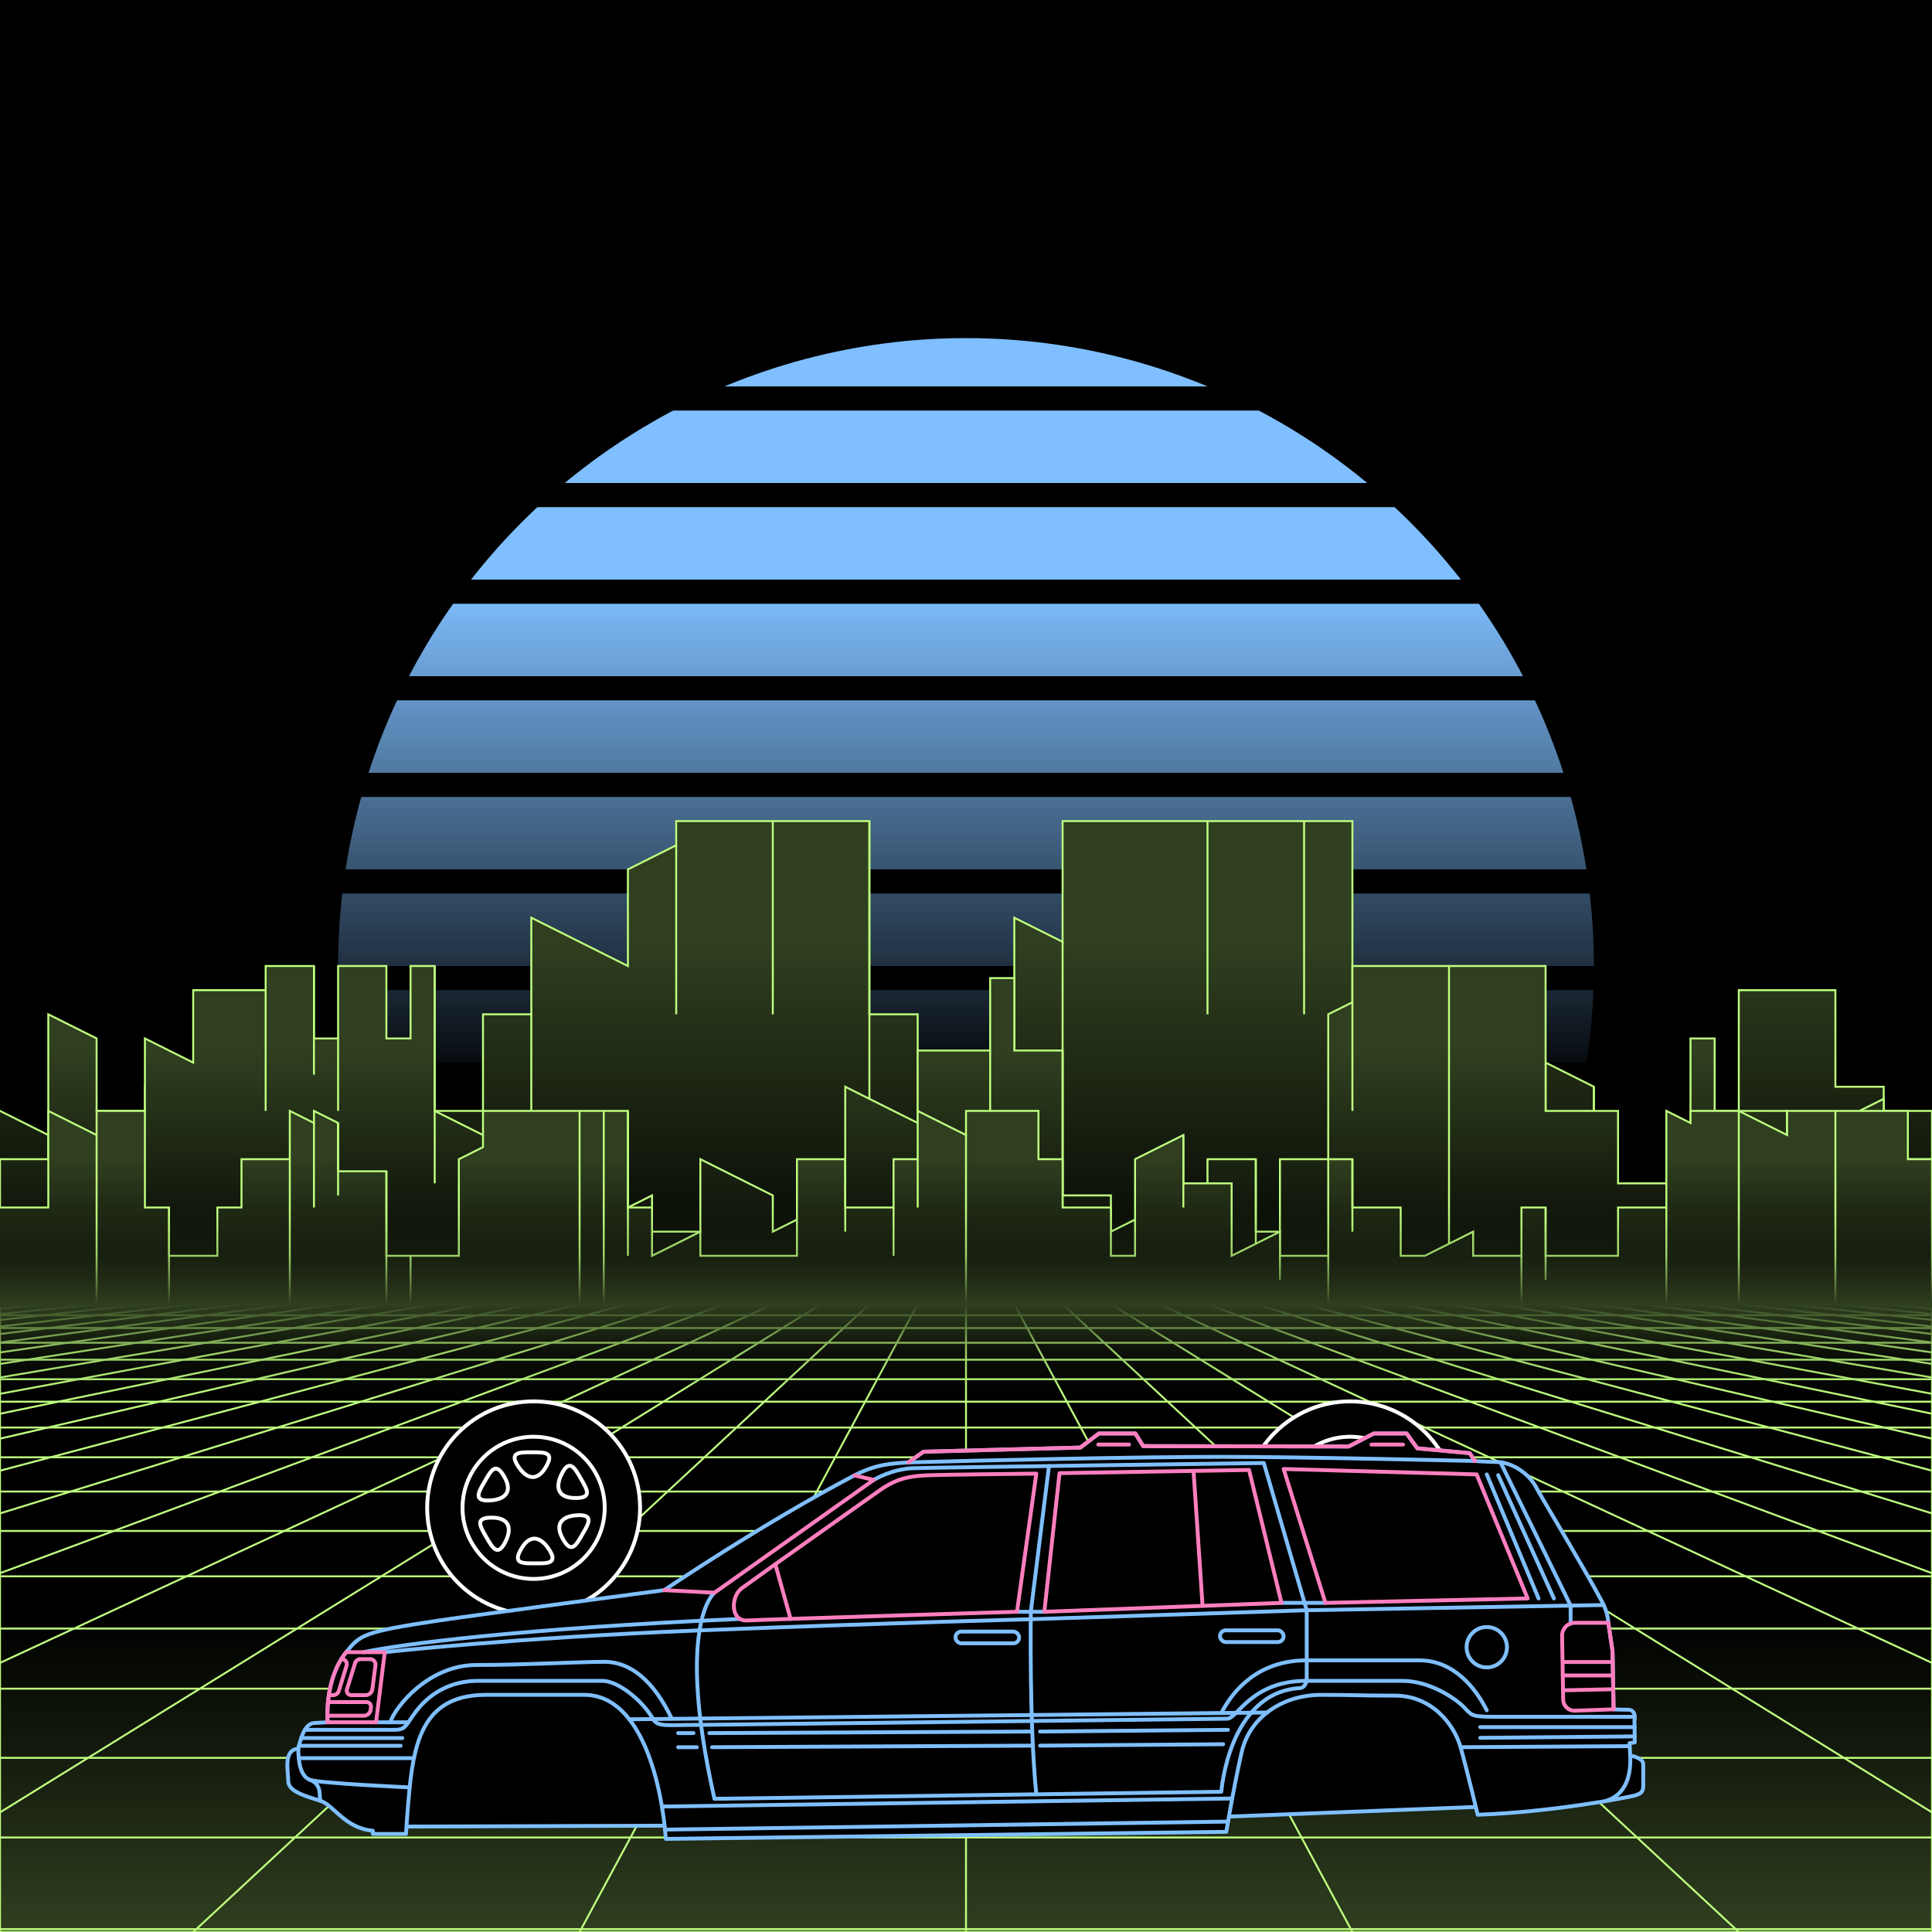 <svg xmlns="http://www.w3.org/2000/svg" viewBox="0 0 2000 2000" width="350" height="350">
    <defs>
        <linearGradient id="moon-grad" x1="0" x2="0" y1="0" y2="1">
            <stop offset="20%" stop-color="#7fbfff" stop-opacity="1"/>
            <stop offset="60%" stop-color="#7fbfff" stop-opacity="0"/>
        </linearGradient>

        <linearGradient id="star-grad" x1="0" y1="0" x2="1" y2="0">
            <stop offset="0%" stop-color="#ffffff" stop-opacity="0"/>
            <stop offset="80%" stop-color="#ffffff" stop-opacity=".5"/>
            <stop offset="100%" stop-color="#ffffff" stop-opacity="1"/>
        </linearGradient>

        <linearGradient id="bg-grad" x1="0" x2="0" y1="0" y2="1">
            <stop offset="25%" stop-color="#2f3f1f" stop-opacity="1"/>
            <stop offset="100%" stop-color="#000000" stop-opacity="1"/>
        </linearGradient>

        <linearGradient id="fog-grad" x1="0" x2="0" y1="0" y2="1">
            <stop offset="0%" stop-color="#2f3f1f" stop-opacity="0"/>
            <stop offset="25%" stop-color="#2f3f1f" stop-opacity=".25"/>
            <stop offset="50%" stop-color="#2f3f1f" stop-opacity="1"/>
            <stop offset="75%" stop-color="#2f3f1f" stop-opacity=".25"/>
            <stop offset="100%" stop-color="#2f3f1f" stop-opacity="0"/>
        </linearGradient>

        <linearGradient id="undergrid-grad" x1="0" x2="0" y1="0" y2="1">
            <stop offset="50%" stop-color="#000000" stop-opacity="1"/>
            <stop offset="100%" stop-color="#2f3f1f" stop-opacity="1"/>
        </linearGradient>

        <linearGradient id="flame-grad" x1="0" x2="1" y1="0" y2="0">
            <stop offset="0%" stop-color="#ffffff" stop-opacity="1"/>
            <stop offset="100%" stop-color="#0000ff" stop-opacity="0"/>
        </linearGradient>

        <linearGradient id="thrust-grad" x1="0" x2="0" y1="0" y2="1">
            <stop offset="0%" stop-color="#ffffff" stop-opacity="1"/>
            <stop offset="25%" stop-color="#ffffff" stop-opacity=".5"/>
            <stop offset="100%" stop-color="#ffffff" stop-opacity="0"/>
        </linearGradient>


        <style>
            #vmount                         {fill:url(#bg-grad); stroke:#bfff7f; stroke-width:2px;}
            #sky, #moonstripes              {fill:#000000}
            .background                     {fill:url(#bg-grad); stroke:#bfff7f; stroke-width:2px;}
            #mooncircle                     {fill:url(#moon-grad);}
            #grid                           {stroke-width:2px; fill:none; stroke:#bfff7f;}
            #star                           {stroke-width:10px; fill:none; stroke:url(#star-grad); stroke-linecap:round;}
            #undergrid                      {fill:url(#undergrid-grad);}
            #fog                            {fill:url(#fog-grad);}
            #pink,#aqua                     {fill:none;  stroke-linecap:round; stroke-linejoin:round; stroke-width:4px;}
            #gleam                          {fill:none;  stroke-linecap:round; stroke-linejoin:round; stroke-width:25px; stroke:white;}
            #pink,#outline,#under           {stroke:#7fbfff;}
            #aqua, #gun, #frontgun          {stroke:#ff7fbf;}                    
            #outline,#under,#gun,#frontgun  {fill:#000000; stroke-linecap:round; stroke-linejoin:round; stroke-width:4px;}
            .wheel                          {fill:#000000; stroke:#ffffff; stroke-width:4px;}
            #laser                          {stroke-width:15px; stroke:#ff7fbf;}
            

            #gun, #frontgun                 {stroke:#ffffff;}

            #flame        				    {fill:url(#flame-grad); stroke:none; }
            #rocket                         {stroke:#ffffff; stroke-width:4px; fill:#000000;}
            .stripe                         {stroke:#7f0000;}
			#housing 					    {stroke:#ffffff;stroke-width:4px; fill:#000000}

            .jet                            {stroke:#ff7fbf; stroke-width:4; fill:#000000}
            .thrust                         {fill:url(#thrust-grad);}

        </style>

    </defs>

    <g id="sky"><rect width="2000" height="2000"/></g>

    <g id="moon">
        <circle id="mooncircle" cx="1000" cy="1000" r="650"/>
        <g id="moonstripes">
            <animateTransform attributeName="transform" type="translate" from="0 50" to="0 150" dur="2s" repeatCount="indefinite"/>
            <rect x="0" y="0"     width="2000" height="25"/><rect x="0" y="100"   width="2000" height="25"/><rect x="0" y="200"   width="2000" height="25"/><rect x="0" y="300"   width="2000" height="25"/><rect x="0" y="400"   width="2000" height="25"/><rect x="0" y="500"   width="2000" height="25"/><rect x="0" y="600"   width="2000" height="25"/><rect x="0" y="700"   width="2000" height="25"/><rect x="0" y="800"   width="2000" height="25"/><rect x="0" y="900"   width="2000" height="25"/><rect x="0" y="1000"  width="2000" height="25"/><rect x="0" y="1100"  width="2000" height="25"/><rect x="0" y="1200"  width="2000" height="25"/>
        </g>
    </g>

    <g class="background" transform="translate(-2000 850)"><polygon points="0 300 100 350.0 100 400 150 375.0 150 275.0 250 325.0 250 400 300 400.0 300 400 400 400.0 400 300.0 500 300.0 500 200.0 550 200.0 550 100.0 650 150.0 650 50.0 700 25.0 700 0 800 0.0 800 0 900 0.0 900 200.0 950 200.0 950 300.0 1050 300.0 1050 100.0 1100 125.0 1100 0 1150 0.0 1150 0 1250 0.0 1250 0 1350 0 1350 0 1400 0 1400 200 1500 250.0 1500 400 1600 350.0 1600 250.0 1650 275.0 1650 375.0 1750 375.0 1750 400 1800 375.0 1800 175.0 1900 175.0 1900 275.0 1950 275.0 1950 300 2000 300 2000 300 2100 350.0 2100 400 2150 375.0 2150 275.0 2250 325.0 2250 400 2300 400.0 2300 400 2400 400.0 2400 300.0 2500 300.0 2500 200.0 2550 200.0 2550 100.0 2650 150.0 2650 50.0 2700 25.0 2700 0 2800 0.0 2800 0 2900 0.0 2900 200.0 2950 200.0 2950 300.0 3050 300.0 3050 100.0 3100 125.0 3100 0 3150 0.0 3150 0 3250 0.0 3250 0 3350 0 3350 0 3400 0 3400 200 3500 250.0 3500 400 3600 350.0 3600 250.0 3650 275.0 3650 375.0 3750 375.0 3750 400 3800 375.0 3800 175.0 3900 175.0 3900 275.0 3950 275.0 3950 300 4000 300 4000 500 0 500"/><g><line x1="150" y1="375.0" x2="150" y2="475.0"/><line x1="2150" y1="375.0" x2="2150" y2="475.0"/><line x1="550" y1="200.0" x2="550" y2="300.0"/><line x1="2550" y1="200.0" x2="2550" y2="300.0"/><line x1="700" y1="25.0" x2="700" y2="200.0"/><line x1="2700" y1="25.0" x2="2700" y2="200.0"/><line x1="800" y1="0.0" x2="800" y2="200.0"/><line x1="2800" y1="0.0" x2="2800" y2="200.0"/><line x1="900" y1="0.0" x2="900" y2="300.0"/><line x1="2900" y1="0.0" x2="2900" y2="300.0"/><line x1="1050" y1="300.0" x2="1050" y2="500.0"/><line x1="3050" y1="300.0" x2="3050" y2="500.0"/><line x1="1100" y1="125.0" x2="1100" y2="400.0"/><line x1="3100" y1="125.0" x2="3100" y2="400.0"/><line x1="1250" y1="0.0" x2="1250" y2="200.0"/><line x1="3250" y1="0.0" x2="3250" y2="200.0"/><line x1="1350" y1="0" x2="1350" y2="200.0"/><line x1="3350" y1="0" x2="3350" y2="200.0"/><line x1="1500" y1="250.0" x2="1500" y2="500.0"/><line x1="3500" y1="250.0" x2="3500" y2="500.0"/><line x1="1650" y1="275.0" x2="1650" y2="425.0"/><line x1="3650" y1="275.0" x2="3650" y2="425.0"/></g><animateTransform from="-2000 850" to="0 850" dur="15s" attributeName="transform" attributeType="XML" type="translate" repeatCount="indefinite"/></g><g class="background" transform="translate(-2000 850)"><polygon points="0 350 50 350.0 50 200.0 100 225.0 100 300.0 150 300.0 150 225.0 200 250.0 200 175.0 275 175.0 275 150 325 150 325 225 350 225.0 350 150.0 400 150 400 225 425 225.0 425 150 450 150.0 450 300.0 525 337.5 525 412.5 600 425 600 425 675 387.5 675 425 725 425.0 725 350.0 800 387.5 800 425 850 400.0 850 425 875 425.0 875 275.0 950 312.5 950 237.5 1025 237.5 1025 162.5 1050 162.5 1050 237.5 1100 237.5 1100 387.5 1150 387.5 1150 425 1225 387.5 1225 425 1250 425.0 1250 350.0 1300 350.0 1300 425 1325 425.0 1325 350.0 1375 350.0 1375 200.0 1400 187.5 1400 150 1425 150 1425 150 1500 150.0 1500 150 1525 150.0 1525 150 1600 150.0 1600 300.0 1675 300.0 1675 375.0 1750 375.0 1750 225.0 1775 225.0 1775 300.0 1850 300.0 1850 375.0 1925 375.0 1925 300.0 1950 287.5 1950 425 1975 425 1975 350 2000 350 2000 350 2050 350.0 2050 200.0 2100 225.0 2100 300.0 2150 300.0 2150 225.0 2200 250.0 2200 175.0 2275 175.0 2275 150 2325 150 2325 225 2350 225.0 2350 150.0 2400 150 2400 225 2425 225.0 2425 150 2450 150.0 2450 300.0 2525 337.5 2525 412.5 2600 425 2600 425 2675 387.5 2675 425 2725 425.0 2725 350.0 2800 387.5 2800 425 2850 400.0 2850 425 2875 425.0 2875 275.0 2950 312.5 2950 237.5 3025 237.5 3025 162.5 3050 162.5 3050 237.5 3100 237.5 3100 387.5 3150 387.5 3150 425 3225 387.5 3225 425 3250 425.0 3250 350.0 3300 350.0 3300 425 3325 425.0 3325 350.0 3375 350.0 3375 200.0 3400 187.5 3400 150 3425 150 3425 150 3500 150.0 3500 150 3525 150.0 3525 150 3600 150.0 3600 300.0 3675 300.0 3675 375.0 3750 375.0 3750 225.0 3775 225.0 3775 300.0 3850 300.0 3850 375.0 3925 375.0 3925 300.0 3950 287.5 3950 425 3975 425 3975 350 4000 350 4000 500 0 500"/><g><line x1="275" y1="175.0" x2="275" y2="300.0"/><line x1="2275" y1="175.0" x2="2275" y2="300.0"/><line x1="325" y1="150" x2="325" y2="262.5"/><line x1="2325" y1="150" x2="2325" y2="262.5"/><line x1="350" y1="225.0" x2="350" y2="300.0"/><line x1="2350" y1="225.0" x2="2350" y2="300.0"/><line x1="450" y1="150.0" x2="450" y2="375.0"/><line x1="2450" y1="150.0" x2="2450" y2="375.0"/><line x1="525" y1="337.5" x2="525" y2="450.0"/><line x1="2525" y1="337.5" x2="2525" y2="450.0"/><line x1="1025" y1="237.5" x2="1025" y2="312.5"/><line x1="3025" y1="237.5" x2="3025" y2="312.5"/><line x1="1100" y1="237.5" x2="1100" y2="462.5"/><line x1="3100" y1="237.5" x2="3100" y2="462.5"/><line x1="1250" y1="425.0" x2="1250" y2="500.0"/><line x1="3250" y1="425.0" x2="3250" y2="500.0"/><line x1="1300" y1="350.0" x2="1300" y2="500.0"/><line x1="3300" y1="350.0" x2="3300" y2="500.0"/><line x1="1400" y1="187.5" x2="1400" y2="300.0"/><line x1="3400" y1="187.5" x2="3400" y2="300.0"/><line x1="1500" y1="150.0" x2="1500" y2="450.0"/><line x1="3500" y1="150.0" x2="3500" y2="450.0"/><line x1="1850" y1="300.0" x2="1850" y2="412.5"/><line x1="3850" y1="300.0" x2="3850" y2="412.5"/></g><animateTransform from="-2000 850" to="0 850" dur="10s" attributeName="transform" attributeType="XML" type="translate" repeatCount="indefinite"/></g><g class="background" transform="translate(-2000 850)"><polygon points="0 400 50 400.0 50 300.0 100 325.0 100 300 150 300.0 150 400.0 175 400.0 175 450 225 450.0 225 400.0 250 400.0 250 350.0 300 350.0 300 300 325 312.5 325 300 350 312.5 350 362.5 400 362.5 400 450 425 450.0 425 450 475 450.0 475 350.0 500 337.5 500 300 550 300.0 550 300 600 300.0 600 300 625 300.0 625 300 650 300 650 400 675 400.0 675 450.0 725 425.0 725 450 775 450 775 450 800 450.0 800 450 825 450.0 825 350.0 875 350.0 875 400.0 925 400.0 925 350.0 950 350.0 950 300.0 1000 325.0 1000 300 1025 300 1025 300 1075 300.0 1075 350.0 1100 350.0 1100 400.0 1150 400.0 1150 450 1175 450.0 1175 350.0 1225 325.0 1225 375.0 1275 375.0 1275 450 1325 425.0 1325 450 1375 450.0 1375 350.0 1400 350.0 1400 400.0 1450 400.0 1450 450.0 1475 450 1475 450 1525 425.0 1525 450 1575 450 1575 400 1600 400.0 1600 450.0 1625 450.0 1625 450 1675 450.0 1675 400.0 1725 400.0 1725 300.0 1750 312.5 1750 300 1800 300.0 1800 300 1850 325.0 1850 300 1900 300 1900 300 1925 300 1925 300 1975 300.0 1975 350.0 2000 350.0 2000 400 2000 400 2000 400 2050 400.0 2050 300.0 2100 325.0 2100 300 2150 300.0 2150 400.0 2175 400.0 2175 450 2225 450.0 2225 400.0 2250 400.0 2250 350.0 2300 350.0 2300 300 2325 312.5 2325 300 2350 312.5 2350 362.5 2400 362.5 2400 450 2425 450.0 2425 450 2475 450.0 2475 350.0 2500 337.5 2500 300 2550 300.0 2550 300 2600 300.0 2600 300 2625 300.0 2625 300 2650 300 2650 400 2675 400.0 2675 450.0 2725 425.0 2725 450 2775 450 2775 450 2800 450.0 2800 450 2825 450.0 2825 350.0 2875 350.0 2875 400.0 2925 400.0 2925 350.0 2950 350.0 2950 300.0 3000 325.0 3000 300 3025 300 3025 300 3075 300.0 3075 350.0 3100 350.0 3100 400.0 3150 400.0 3150 450 3175 450.0 3175 350.0 3225 325.0 3225 375.0 3275 375.0 3275 450 3325 425.0 3325 450 3375 450.0 3375 350.0 3400 350.0 3400 400.0 3450 400.0 3450 450.0 3475 450 3475 450 3525 425.0 3525 450 3575 450 3575 400 3600 400.0 3600 450.0 3625 450.0 3625 450 3675 450.0 3675 400.0 3725 400.0 3725 300.0 3750 312.5 3750 300 3800 300.0 3800 300 3850 325.0 3850 300 3900 300 3900 300 3925 300 3925 300 3975 300.0 3975 350.0 4000 350.0 4000 400 4000 400 4000 500 0 500"/><g><line x1="100" y1="325.0" x2="100" y2="500.0"/><line x1="2100" y1="325.0" x2="2100" y2="500.0"/><line x1="175" y1="400.0" x2="175" y2="500.0"/><line x1="2175" y1="400.0" x2="2175" y2="500.0"/><line x1="300" y1="350.0" x2="300" y2="500.0"/><line x1="2300" y1="350.0" x2="2300" y2="500.0"/><line x1="325" y1="312.5" x2="325" y2="400.0"/><line x1="2325" y1="312.5" x2="2325" y2="400.0"/><line x1="350" y1="312.5" x2="350" y2="387.5"/><line x1="2350" y1="312.5" x2="2350" y2="387.5"/><line x1="400" y1="362.5" x2="400" y2="500.0"/><line x1="2400" y1="362.5" x2="2400" y2="500.0"/><line x1="425" y1="450.0" x2="425" y2="500.0"/><line x1="2425" y1="450.0" x2="2425" y2="500.0"/><line x1="600" y1="300.0" x2="600" y2="500.0"/><line x1="2600" y1="300.0" x2="2600" y2="500.0"/><line x1="625" y1="300.0" x2="625" y2="500.0"/><line x1="2625" y1="300.0" x2="2625" y2="500.0"/><line x1="650" y1="300" x2="650" y2="450.0"/><line x1="2650" y1="300" x2="2650" y2="450.0"/><line x1="875" y1="350.0" x2="875" y2="425.0"/><line x1="2875" y1="350.0" x2="2875" y2="425.0"/><line x1="925" y1="400.0" x2="925" y2="450.0"/><line x1="2925" y1="400.0" x2="2925" y2="450.0"/><line x1="950" y1="350.0" x2="950" y2="400.0"/><line x1="2950" y1="350.0" x2="2950" y2="400.0"/><line x1="1000" y1="325.0" x2="1000" y2="500.0"/><line x1="3000" y1="325.0" x2="3000" y2="500.0"/><line x1="1225" y1="325.0" x2="1225" y2="400.0"/><line x1="3225" y1="325.0" x2="3225" y2="400.0"/><line x1="1325" y1="425.0" x2="1325" y2="475.0"/><line x1="3325" y1="425.0" x2="3325" y2="475.0"/><line x1="1375" y1="450.0" x2="1375" y2="550.0"/><line x1="3375" y1="450.0" x2="3375" y2="550.0"/><line x1="1400" y1="350.0" x2="1400" y2="425.0"/><line x1="3400" y1="350.0" x2="3400" y2="425.0"/><line x1="1575" y1="450" x2="1575" y2="500.0"/><line x1="3575" y1="450" x2="3575" y2="500.0"/><line x1="1600" y1="400.0" x2="1600" y2="475.0"/><line x1="3600" y1="400.0" x2="3600" y2="475.0"/><line x1="1725" y1="400.0" x2="1725" y2="500.0"/><line x1="3725" y1="400.0" x2="3725" y2="500.0"/><line x1="1800" y1="300.0" x2="1800" y2="500.0"/><line x1="3800" y1="300.0" x2="3800" y2="500.0"/><line x1="1900" y1="300" x2="1900" y2="500.0"/><line x1="3900" y1="300" x2="3900" y2="500.0"/></g><animateTransform from="-2000 850" to="0 850" dur="5s" attributeName="transform" attributeType="XML" type="translate" repeatCount="indefinite"/></g>

    <g>
        <rect><animate id="fake" begin="4.9;swipe.end" dur=".1s" attributeName="visibility" from="hide" to="hide"/></rect>
        <path id="star" d="M-2425,799.8c616.2-355.8,1278-560.9,1942.8-627"/>
        <animateTransform id="swipe" attributeName="transform" type="rotate" from="0 0 5000" to="360 0 5000" dur="5s" begin="fake.end"/>
    </g>

    <g id="grid">
        <rect id="undergrid" x="0" y="1350" width="2000" height="650"/>
        <g id="hor">
            <line x1="0" y1="1350" x2="2000" y2="1350"></line><line x1="0" y1="1361.51" x2="2000" y2="1361.51"></line><line x1="0" y1="1374.758" x2="2000" y2="1374.758"></line><line x1="0" y1="1390.006" x2="2000" y2="1390.006"></line><line x1="0" y1="1407.557" x2="2000" y2="1407.557"></line><line x1="0" y1="1427.759" x2="2000" y2="1427.759"></line><line x1="0" y1="1451.01" x2="2000" y2="1451.01"></line><line x1="0" y1="1477.773" x2="2000" y2="1477.773"></line><line x1="0" y1="1508.576" x2="2000" y2="1508.576"></line><line x1="0" y1="1544.031" x2="2000" y2="1544.031"></line><line x1="0" y1="1584.84" x2="2000" y2="1584.84"></line><line x1="0" y1="1631.811" x2="2000" y2="1631.811"></line><line x1="0" y1="1685.874" x2="2000" y2="1685.874"></line><line x1="0" y1="1748.102" x2="2000" y2="1748.102"></line><line x1="0" y1="1819.725" x2="2000" y2="1819.725"></line><line x1="0" y1="1902.163" x2="2000" y2="1902.163"></line><line x1="0" y1="1997.05" x2="2000" y2="1997.05"></line>
        </g>
        <g id="ver">
            <line x1="0" y1="1350" x2="-7000.0" y2="2000"><animate attributeName="x1" values="0;50" dur="100ms" repeatCount="indefinite"/><animate attributeName="x2" values="-7000.0;-6600.0" dur="100ms" repeatCount="indefinite"/></line><line x1="50" y1="1350" x2="-6600.0" y2="2000"><animate attributeName="x1" values="50;100" dur="100ms" repeatCount="indefinite"/><animate attributeName="x2" values="-6600.0;-6200.0" dur="100ms" repeatCount="indefinite"/></line><line x1="100" y1="1350" x2="-6200.0" y2="2000"><animate attributeName="x1" values="100;150" dur="100ms" repeatCount="indefinite"/><animate attributeName="x2" values="-6200.0;-5800.0" dur="100ms" repeatCount="indefinite"/></line><line x1="150" y1="1350" x2="-5800.0" y2="2000"><animate attributeName="x1" values="150;200" dur="100ms" repeatCount="indefinite"/><animate attributeName="x2" values="-5800.0;-5400.0" dur="100ms" repeatCount="indefinite"/></line><line x1="200" y1="1350" x2="-5400.0" y2="2000"><animate attributeName="x1" values="200;250" dur="100ms" repeatCount="indefinite"/><animate attributeName="x2" values="-5400.0;-5000.0" dur="100ms" repeatCount="indefinite"/></line><line x1="250" y1="1350" x2="-5000.0" y2="2000"><animate attributeName="x1" values="250;300" dur="100ms" repeatCount="indefinite"/><animate attributeName="x2" values="-5000.0;-4600.0" dur="100ms" repeatCount="indefinite"/></line><line x1="300" y1="1350" x2="-4600.0" y2="2000"><animate attributeName="x1" values="300;350" dur="100ms" repeatCount="indefinite"/><animate attributeName="x2" values="-4600.0;-4200.0" dur="100ms" repeatCount="indefinite"/></line><line x1="350" y1="1350" x2="-4200.0" y2="2000"><animate attributeName="x1" values="350;400" dur="100ms" repeatCount="indefinite"/><animate attributeName="x2" values="-4200.0;-3800.0" dur="100ms" repeatCount="indefinite"/></line><line x1="400" y1="1350" x2="-3800.0" y2="2000"><animate attributeName="x1" values="400;450" dur="100ms" repeatCount="indefinite"/><animate attributeName="x2" values="-3800.0;-3400.0" dur="100ms" repeatCount="indefinite"/></line><line x1="450" y1="1350" x2="-3400.0" y2="2000"><animate attributeName="x1" values="450;500" dur="100ms" repeatCount="indefinite"/><animate attributeName="x2" values="-3400.0;-3000.0" dur="100ms" repeatCount="indefinite"/></line><line x1="500" y1="1350" x2="-3000.0" y2="2000"><animate attributeName="x1" values="500;550" dur="100ms" repeatCount="indefinite"/><animate attributeName="x2" values="-3000.0;-2600.0" dur="100ms" repeatCount="indefinite"/></line><line x1="550" y1="1350" x2="-2600.0" y2="2000"><animate attributeName="x1" values="550;600" dur="100ms" repeatCount="indefinite"/><animate attributeName="x2" values="-2600.0;-2200.0" dur="100ms" repeatCount="indefinite"/></line><line x1="600" y1="1350" x2="-2200.0" y2="2000"><animate attributeName="x1" values="600;650" dur="100ms" repeatCount="indefinite"/><animate attributeName="x2" values="-2200.0;-1800.0" dur="100ms" repeatCount="indefinite"/></line><line x1="650" y1="1350" x2="-1800.0" y2="2000"><animate attributeName="x1" values="650;700" dur="100ms" repeatCount="indefinite"/><animate attributeName="x2" values="-1800.0;-1400.0" dur="100ms" repeatCount="indefinite"/></line><line x1="700" y1="1350" x2="-1400.0" y2="2000"><animate attributeName="x1" values="700;750" dur="100ms" repeatCount="indefinite"/><animate attributeName="x2" values="-1400.0;-1000.0" dur="100ms" repeatCount="indefinite"/></line><line x1="750" y1="1350" x2="-1000.0" y2="2000"><animate attributeName="x1" values="750;800" dur="100ms" repeatCount="indefinite"/><animate attributeName="x2" values="-1000.0;-600.0" dur="100ms" repeatCount="indefinite"/></line><line x1="800" y1="1350" x2="-600.0" y2="2000"><animate attributeName="x1" values="800;850" dur="100ms" repeatCount="indefinite"/><animate attributeName="x2" values="-600.0;-200.0" dur="100ms" repeatCount="indefinite"/></line><line x1="850" y1="1350" x2="-200.0" y2="2000"><animate attributeName="x1" values="850;900" dur="100ms" repeatCount="indefinite"/><animate attributeName="x2" values="-200.0;200.0" dur="100ms" repeatCount="indefinite"/></line><line x1="900" y1="1350" x2="200.0" y2="2000"><animate attributeName="x1" values="900;950" dur="100ms" repeatCount="indefinite"/><animate attributeName="x2" values="200.0;600.0" dur="100ms" repeatCount="indefinite"/></line><line x1="950" y1="1350" x2="600.0" y2="2000"><animate attributeName="x1" values="950;1000" dur="100ms" repeatCount="indefinite"/><animate attributeName="x2" values="600.0;1000.0" dur="100ms" repeatCount="indefinite"/></line><line x1="1000" y1="1350" x2="1000.0" y2="2000"><animate attributeName="x1" values="1000;1050" dur="100ms" repeatCount="indefinite"/><animate attributeName="x2" values="1000.0;1400.0" dur="100ms" repeatCount="indefinite"/></line><line x1="1050" y1="1350" x2="1400.0" y2="2000"><animate attributeName="x1" values="1050;1100" dur="100ms" repeatCount="indefinite"/><animate attributeName="x2" values="1400.0;1800.0" dur="100ms" repeatCount="indefinite"/></line><line x1="1100" y1="1350" x2="1800.0" y2="2000"><animate attributeName="x1" values="1100;1150" dur="100ms" repeatCount="indefinite"/><animate attributeName="x2" values="1800.0;2200.0" dur="100ms" repeatCount="indefinite"/></line><line x1="1150" y1="1350" x2="2200.0" y2="2000"><animate attributeName="x1" values="1150;1200" dur="100ms" repeatCount="indefinite"/><animate attributeName="x2" values="2200.0;2600.0" dur="100ms" repeatCount="indefinite"/></line><line x1="1200" y1="1350" x2="2600.0" y2="2000"><animate attributeName="x1" values="1200;1250" dur="100ms" repeatCount="indefinite"/><animate attributeName="x2" values="2600.0;3000.0" dur="100ms" repeatCount="indefinite"/></line><line x1="1250" y1="1350" x2="3000.0" y2="2000"><animate attributeName="x1" values="1250;1300" dur="100ms" repeatCount="indefinite"/><animate attributeName="x2" values="3000.0;3400.0" dur="100ms" repeatCount="indefinite"/></line><line x1="1300" y1="1350" x2="3400.0" y2="2000"><animate attributeName="x1" values="1300;1350" dur="100ms" repeatCount="indefinite"/><animate attributeName="x2" values="3400.0;3800.0" dur="100ms" repeatCount="indefinite"/></line><line x1="1350" y1="1350" x2="3800.0" y2="2000"><animate attributeName="x1" values="1350;1400" dur="100ms" repeatCount="indefinite"/><animate attributeName="x2" values="3800.0;4200.0" dur="100ms" repeatCount="indefinite"/></line><line x1="1400" y1="1350" x2="4200.0" y2="2000"><animate attributeName="x1" values="1400;1450" dur="100ms" repeatCount="indefinite"/><animate attributeName="x2" values="4200.0;4600.0" dur="100ms" repeatCount="indefinite"/></line><line x1="1450" y1="1350" x2="4600.0" y2="2000"><animate attributeName="x1" values="1450;1500" dur="100ms" repeatCount="indefinite"/><animate attributeName="x2" values="4600.0;5000.0" dur="100ms" repeatCount="indefinite"/></line><line x1="1500" y1="1350" x2="5000.0" y2="2000"><animate attributeName="x1" values="1500;1550" dur="100ms" repeatCount="indefinite"/><animate attributeName="x2" values="5000.0;5400.0" dur="100ms" repeatCount="indefinite"/></line><line x1="1550" y1="1350" x2="5400.0" y2="2000"><animate attributeName="x1" values="1550;1600" dur="100ms" repeatCount="indefinite"/><animate attributeName="x2" values="5400.0;5800.0" dur="100ms" repeatCount="indefinite"/></line><line x1="1600" y1="1350" x2="5800.0" y2="2000"><animate attributeName="x1" values="1600;1650" dur="100ms" repeatCount="indefinite"/><animate attributeName="x2" values="5800.0;6200.0" dur="100ms" repeatCount="indefinite"/></line><line x1="1650" y1="1350" x2="6200.0" y2="2000"><animate attributeName="x1" values="1650;1700" dur="100ms" repeatCount="indefinite"/><animate attributeName="x2" values="6200.0;6600.0" dur="100ms" repeatCount="indefinite"/></line><line x1="1700" y1="1350" x2="6600.0" y2="2000"><animate attributeName="x1" values="1700;1750" dur="100ms" repeatCount="indefinite"/><animate attributeName="x2" values="6600.0;7000.0" dur="100ms" repeatCount="indefinite"/></line><line x1="1750" y1="1350" x2="7000.0" y2="2000"><animate attributeName="x1" values="1750;1800" dur="100ms" repeatCount="indefinite"/><animate attributeName="x2" values="7000.0;7400.0" dur="100ms" repeatCount="indefinite"/></line><line x1="1800" y1="1350" x2="7400.0" y2="2000"><animate attributeName="x1" values="1800;1850" dur="100ms" repeatCount="indefinite"/><animate attributeName="x2" values="7400.0;7800.0" dur="100ms" repeatCount="indefinite"/></line><line x1="1850" y1="1350" x2="7800.0" y2="2000"><animate attributeName="x1" values="1850;1900" dur="100ms" repeatCount="indefinite"/><animate attributeName="x2" values="7800.0;8200.0" dur="100ms" repeatCount="indefinite"/></line><line x1="1900" y1="1350" x2="8200.0" y2="2000"><animate attributeName="x1" values="1900;1950" dur="100ms" repeatCount="indefinite"/><animate attributeName="x2" values="8200.0;8600.0" dur="100ms" repeatCount="indefinite"/></line><line x1="1950" y1="1350" x2="8600.0" y2="2000"><animate attributeName="x1" values="1950;2000" dur="100ms" repeatCount="indefinite"/><animate attributeName="x2" values="8600.0;9000.0" dur="100ms" repeatCount="indefinite"/></line><line x1="2000" y1="1350" x2="9000.0" y2="2000"><animate attributeName="x1" values="2000;2050" dur="100ms" repeatCount="indefinite"/><animate attributeName="x2" values="9000.0;9400.0" dur="100ms" repeatCount="indefinite"/></line>
        </g>
    </g>

    <rect id="fog" x="0" y="1250" width="2000" height="200"/>
    <g id="car">
        
        <g id="under-and-gleam">
            <animateTransform attributeName="transform" type="translate" keyTimes="0;.5;1" values="0,-330;0,-340;0,-330" dur="1.5s" repeatCount="indefinite"/>
            
            
            <polygon id="under" points="405.7 1890.9 696.9 1889.9 1264.3 1880.8 1539.1 1870.1 1565.9 1758.5 1138.7 1601.5 904.5 1608.1 412.8 1736.1 405.7 1890.9"></polygon>
            <mask id="gleam-mask"><g><animateTransform attributeName="transform" type="translate" from="0 0" to="2000 0" dur="500ms" begin="fake.end+50ms"/><rect x="-150" y="0" width="250" height="2000" fill="white"/></g></mask>            
            <g mask="url(#gleam-mask)"><path d="M308.8,1810.2c1.9-8.9,6.5-25.9,16.1-26.5l14.3-.8s-4.1-43.8,19.2-72.6c14.4-17.9,17.5-21,95.5-32.7,35.9-5.4,233.7-31.5,233.7-31.5s102.2-69.2,196.9-118.8c23.3-12.1,40.2-12.4,55.8-13.4l15.7-11.1,162.4-4.3,19.2-14.6h37.7l8.1,13.1,212.7.4,26.1-13.5h33.9l11.1,15.4,54.2,5,5.4,8.1s8.6.7,23.4,1.1,32.3,11.5,39.8,25.8c5.6,10.6,49.1,82.5,68.4,118.7,6.5,12.1,6.5,21.9,6.5,21.9l4.4,29.2,1.1,60.4s5.3.4,14.7.4,6.9,10.9,6.9,10.9" id="gleam"></path></g>                
        </g>
        <g id="wheels" transform="translate(0,-330)">
            <g id="front-wheel" class="wheel"><animateTransform attributeName="transform" attributeType="XML" type="rotate" from="360 552.4 1890.9" to="0 552.4 1890.9" dur=".5s" repeatCount="indefinite"/><g id="front"><circle cx="552.4" cy="1890.9" r="110.2"></circle><circle cx="552.4" cy="1890.9" r="73.6"></circle><path d="M550.6,1833.4c13.9,0,24.2-.3,13.7,16.5-8.5,13.5-18.8,11-26.9-.5C525.7,1832.9,538.1,1833.4,550.6,1833.4Z"></path><path d="M501.7,1863.7c6.9-12.1,11.8-21.2,21.1-3.6,7.5,14.1.1,21.8-13.9,23C488.8,1884.9,495.4,1874.5,501.7,1863.7Z"></path><path d="M503.4,1921.2c-6.9-12-12.4-20.8,7.4-20.1,16,.6,19,10.8,13.1,23.5C515.4,1943,509.7,1932,503.4,1921.2Z"></path><path d="M554.1,1948.4c-13.9,0-24.2.4-13.7-16.4,8.5-13.6,18.8-11.1,26.9.4C579,1949,566.6,1948.4,554.1,1948.4Z"></path><path d="M603,1918.1c-6.9,12.1-11.8,21.2-21,3.7-7.5-14.2-.2-21.8,13.8-23.1C615.9,1896.9,609.3,1907.4,603,1918.1Z"></path><path d="M601.3,1860.6c6.9,12.1,12.4,20.8-7.4,20.1-16-.6-19-10.8-13.1-23.5C589.3,1838.8,595,1849.8,601.3,1860.6Z"></path></g></g>
            <g id="middle-wheel" class="wheel"><animateTransform attributeName="transform" attributeType="XML" type="rotate" from="360  " to="0  " dur=".5s" repeatCount="indefinite"/></g>
            <g id="rear-wheel" class="wheel"><animateTransform attributeName="transform" attributeType="XML" type="rotate" from="360 1397.7 1890.9" to="0 1397.7 1890.9" dur=".5s" repeatCount="indefinite"/><g id="rear"><circle cx="1397.7" cy="1890.9" r="110.2"></circle><circle cx="1397.7" cy="1890.9" r="73.6"></circle><path d="M1395.9,1833.4c13.9,0,24.2-.3,13.7,16.5-8.5,13.5-18.8,11-26.9-.5C1371.1,1832.9,1383.4,1833.4,1395.9,1833.4Z"></path><path d="M1347,1863.7c6.9-12.1,11.8-21.2,21.1-3.6,7.5,14.1.1,21.8-13.8,23C1334.1,1884.9,1340.8,1874.5,1347,1863.7Z"></path><path d="M1348.8,1921.2c-7-12-12.5-20.8,7.3-20.1,16,.6,19,10.8,13.1,23.5C1360.7,1943,1355,1932,1348.8,1921.2Z"></path><path d="M1399.4,1948.4c-13.9,0-24.2.4-13.7-16.4,8.5-13.6,18.9-11.1,26.9.4C1424.3,1949,1411.9,1948.4,1399.4,1948.4Z"></path><path d="M1448.4,1918.1c-7,12.1-11.8,21.2-21.1,3.7-7.5-14.2-.2-21.8,13.8-23.1C1461.3,1896.9,1454.6,1907.4,1448.4,1918.1Z"></path><path d="M1446.6,1860.6c7,12.1,12.4,20.8-7.4,20.1-16-.6-19-10.8-13.1-23.5C1434.6,1838.8,1440.4,1849.8,1446.6,1860.6Z"></path></g></g>
        </g>

        

        <g id="body">
            <animateTransform attributeName="transform" type="translate" keyTimes="0;.5;1" values="0,-330;0,-340;0,-330" dur="1.5s" repeatCount="indefinite"/>
            <path d="M689.3,1903.6c-4-54.2-24.4-149.1-84.6-149.1H503.3c-61.1,0-73.7,42-79.2,95.8-2.5,24.5-3.8,48.2-3.8,48.2H386v-3.3c-29.2-2.7-40.6-26.8-54.5-31.1-16.4-5.1-33.1-9.7-33.1-20.4s-5.5-32.2,10.4-33.5c1.9-8.9,6.5-25.9,16.1-26.5l14.3-.8s-4.1-43.8,19.2-72.6c14.4-17.9,17.5-21,95.5-32.7,35.9-5.4,233.7-31.5,233.7-31.5s102.2-69.2,196.9-118.8c23.3-12.1,40.2-12.4,55.8-13.4l15.7-11.1,162.4-4.3,19.2-14.6h37.7l8.1,13.1,212.7.4,26.1-13.5h33.9l11.1,15.4,54.2,5,5.4,8.1s8.6.7,23.4,1.1,32.3,11.5,39.8,25.8c5.6,10.6,49.1,82.5,68.4,118.7,6.5,12.1,6.5,21.9,6.5,21.9l4.4,29.2,1.1,60.4s5.3.4,14.7.4,6.9,10.9,6.9,10.9l.3,22.9-5.4.8.7,12.9s13.5,2,13.5,9v21c0,6.3-.6,9.4-10.4,11.7s-85.1,16.8-161,19.5c0,0-11.4-47.6-17.7-69.9s-28.7-53.4-68.1-53.4-41.3-.8-76.8-.8-72.9,20-81.9,60-15.7,81.8-15.7,81.8Z" id="outline"></path>
            <g id="pink"><path d="M308.8,1810.2c0,13.6,2.2,28.7,12.1,32.3s103.2,7.8,103.2,7.8"></path><path d="M331.5,1864.1c-1-7.5,1.1-17-10.6-21.6"></path><line x1="309.3" x2="428.5" y1="1820" y2="1820"></line><line x1="389.3" x2="422.1" y1="1782.9" y2="1782.9"></line><path d="M315.6,1790.7H408c10.4,0,11.4-2.8,19-14s27.3-36.7,68.4-36.7H623.6c16,0,41.3,20,52.2,39.2,5,8.8,12.7,6.4,48.1,6.4,13,0,536.1-6.4,546.5-6.4s24.9-39.2,81.7-39.2h99.5c28.6,0,54.7,18.2,63.3,26.7s6.8,10.5,31,10.5h146.4"></path><path d="M403.9,1782.9c5.8-17,40.4-59.3,89.2-59.3s105.5-3.3,132.8-3.3,51.2,20.7,69,57.9"></path><line x1="651.5" x2="1311.7" y1="1779.8" y2="1772.8"></line><path d="M1264.3,1773.3c12.7-24.6,39.1-54.5,88.2-54.5h116.9c35.5,0,58.1,28.6,69.7,51.7"></path><circle cx="1539.1" cy="1705.2" r="20.9"></circle><line x1="1687" x2="1512" y1="1807.6" y2="1808.7"></line><path d="M1687.6,1817.4c.4,9.7,1,39.1-25.5,47"></path><line x1="688.4" x2="1271.2" y1="1894" y2="1885.7"></line><line x1="1275.5" x2="685.2" y1="1861.8" y2="1870.1"></line><path d="M739.6,1648.8s-40.9,31.1,0,213.3l524.7-7.3s7.5-101.5,79.9-107.2c0,0,8.5,1.1,8.5-11.2v-69.5l-44.4-152.4s-341.2,4.6-363.3,5.4-40.5,12.1-40.5,12.1"></path><line x1="311.8" x2="416.5" y1="1799.2" y2="1799.2"></line><line x1="309.5" x2="414.7" y1="1807.2" y2="1807.2"></line><path d="M398.3,1710.3s132.5-14.8,325.1-22.5,344.1-11.6,344.1-11.6l285.2-9.3,307.4-5.4"></path><polyline points="1625.9 1680.7 1625.9 1662.1 1553.3 1513.7"></polyline><line x1="1550.9" x2="1608.6" y1="1527.1" y2="1654.7"></line><line x1="1539.1" x2="1592.7" y1="1526.3" y2="1654.7"></line><path d="M766,1675.9c-227.6,10-349.4,25.9-389.6,34.4"></path><rect height="12.17" rx="6.1" width="65.9" x="989.1" y="1689"></rect><rect height="12.17" rx="6.1" width="65.9" x="1262.9" y="1687.7"></rect><path d="M702,1794.1h15.9"></path><line x1="734.3" x2="1067.1" y1="1794.1" y2="1792.5"></line><line x1="1076.7" x2="1271.2" y1="1792.5" y2="1790.7"></line><line x1="1266.2" x2="1076.7" y1="1805.6" y2="1807.1"></line><line x1="1067.1" x2="737.1" y1="1807.1" y2="1808.7"></line><line x1="721.4" x2="702" y1="1808.7" y2="1808.7"></line><line x1="1532.3" x2="1692.1" y1="1787.9" y2="1787.9"></line><line x1="1692.1" x2="1532.3" y1="1797.5" y2="1799"></line><path d="M1526.8,1512.4s-179.5-4.3-260.8-4.3-247.5,3.5-325.7,5.8"></path><path d="M1085.9,1517.6l-18.8,150.9s-1.7,116.8,5.7,189"></path><line x1="1052.8" x2="1081.1" y1="1668.5" y2="1668.5"></line><line x1="1326.6" x2="1372.1" y1="1659.3" y2="1659.3"></line></g>
            <g id="aqua"><polyline points="884.5 1527.3 904.5 1532 739.6 1648.8 687.6 1646.1"></polyline><polygon points="1528.6 1526.3 1581.4 1654.7 1372.1 1659.3 1328.8 1520.7 1528.6 1526.3"></polygon><polygon points="1293 1521.7 1326.6 1659.3 1081.1 1668.5 1096.8 1525 1293 1521.7"></polygon><line x1="1235.6" x2="1244.9" y1="1523.5" y2="1662.4"></line><path d="M1072.8,1525.5l-20,143s-269.2,8.2-278.8,9c-18.1,1.5-17.8-24.8-6.2-33.3,16.7-12.3,125.4-89.2,143.7-102s32.7-14.1,47.2-14.9S1072.8,1525.5,1072.8,1525.5Z"></path><line x1="802.6" x2="818.4" y1="1619.3" y2="1675.9"></line><line x1="1419.7" x2="1452.4" y1="1495.4" y2="1495.4"></line><line x1="1136.9" x2="1168.8" y1="1495.4" y2="1495.4"></line><polyline id="outline-2" points="940.3 1513.9 956 1502.8 1118.4 1498.5 1137.6 1483.9 1175.3 1483.9 1183.4 1497 1396.1 1497.4 1422.2 1483.9 1456.1 1483.9 1467.2 1499.3 1521.4 1504.3 1526.8 1512.4"></polyline><path d="M1664.9,1679.9h-34.6a13.3,13.3,0,0,0-13.2,13.5l1.1,66.1a11.7,11.7,0,0,0,12,11.4l40.2-1.4"></path><line x1="1670" x2="1618.1" y1="1748.7" y2="1749.8"></line><line x1="1617.8" x2="1668.7" y1="1734.4" y2="1734.4"></line><line x1="1669.5" x2="1618.1" y1="1720.5" y2="1720.5"></line><polyline id="outline-3" points="1664.9 1679.9 1669.3 1709.1 1670.4 1769.5"></polyline><polyline points="358.4 1710.3 398.3 1710.3 389.3 1782.9"></polyline><path d="M339.5,1762h39.9a4.7,4.7,0,0,1,4.6,5.3l-.3,2.6a7.1,7.1,0,0,1-7.1,6.2H339.5"></path><path d="M340.4,1754.8h4.4a6.2,6.2,0,0,0,5.9-4.3l8.1-26.3a5.2,5.2,0,0,0-4.9-6.7h-.6"></path><path d="M373.2,1717.5h9.9a5.6,5.6,0,0,1,5.6,6.3l-3.2,24.6a7.2,7.2,0,0,1-7.2,6.4H363.8a4.7,4.7,0,0,1-4.6-6.2l8.4-27A5.8,5.8,0,0,1,373.2,1717.5Z"></path><path d="M339.2,1782.9s-4.1-43.8,19.2-72.6" id="outline-4"></path><line x1="339.2" x2="389.3" y1="1782.9" y2="1782.9"></line></g>
        </g>
    </g>
</svg>
